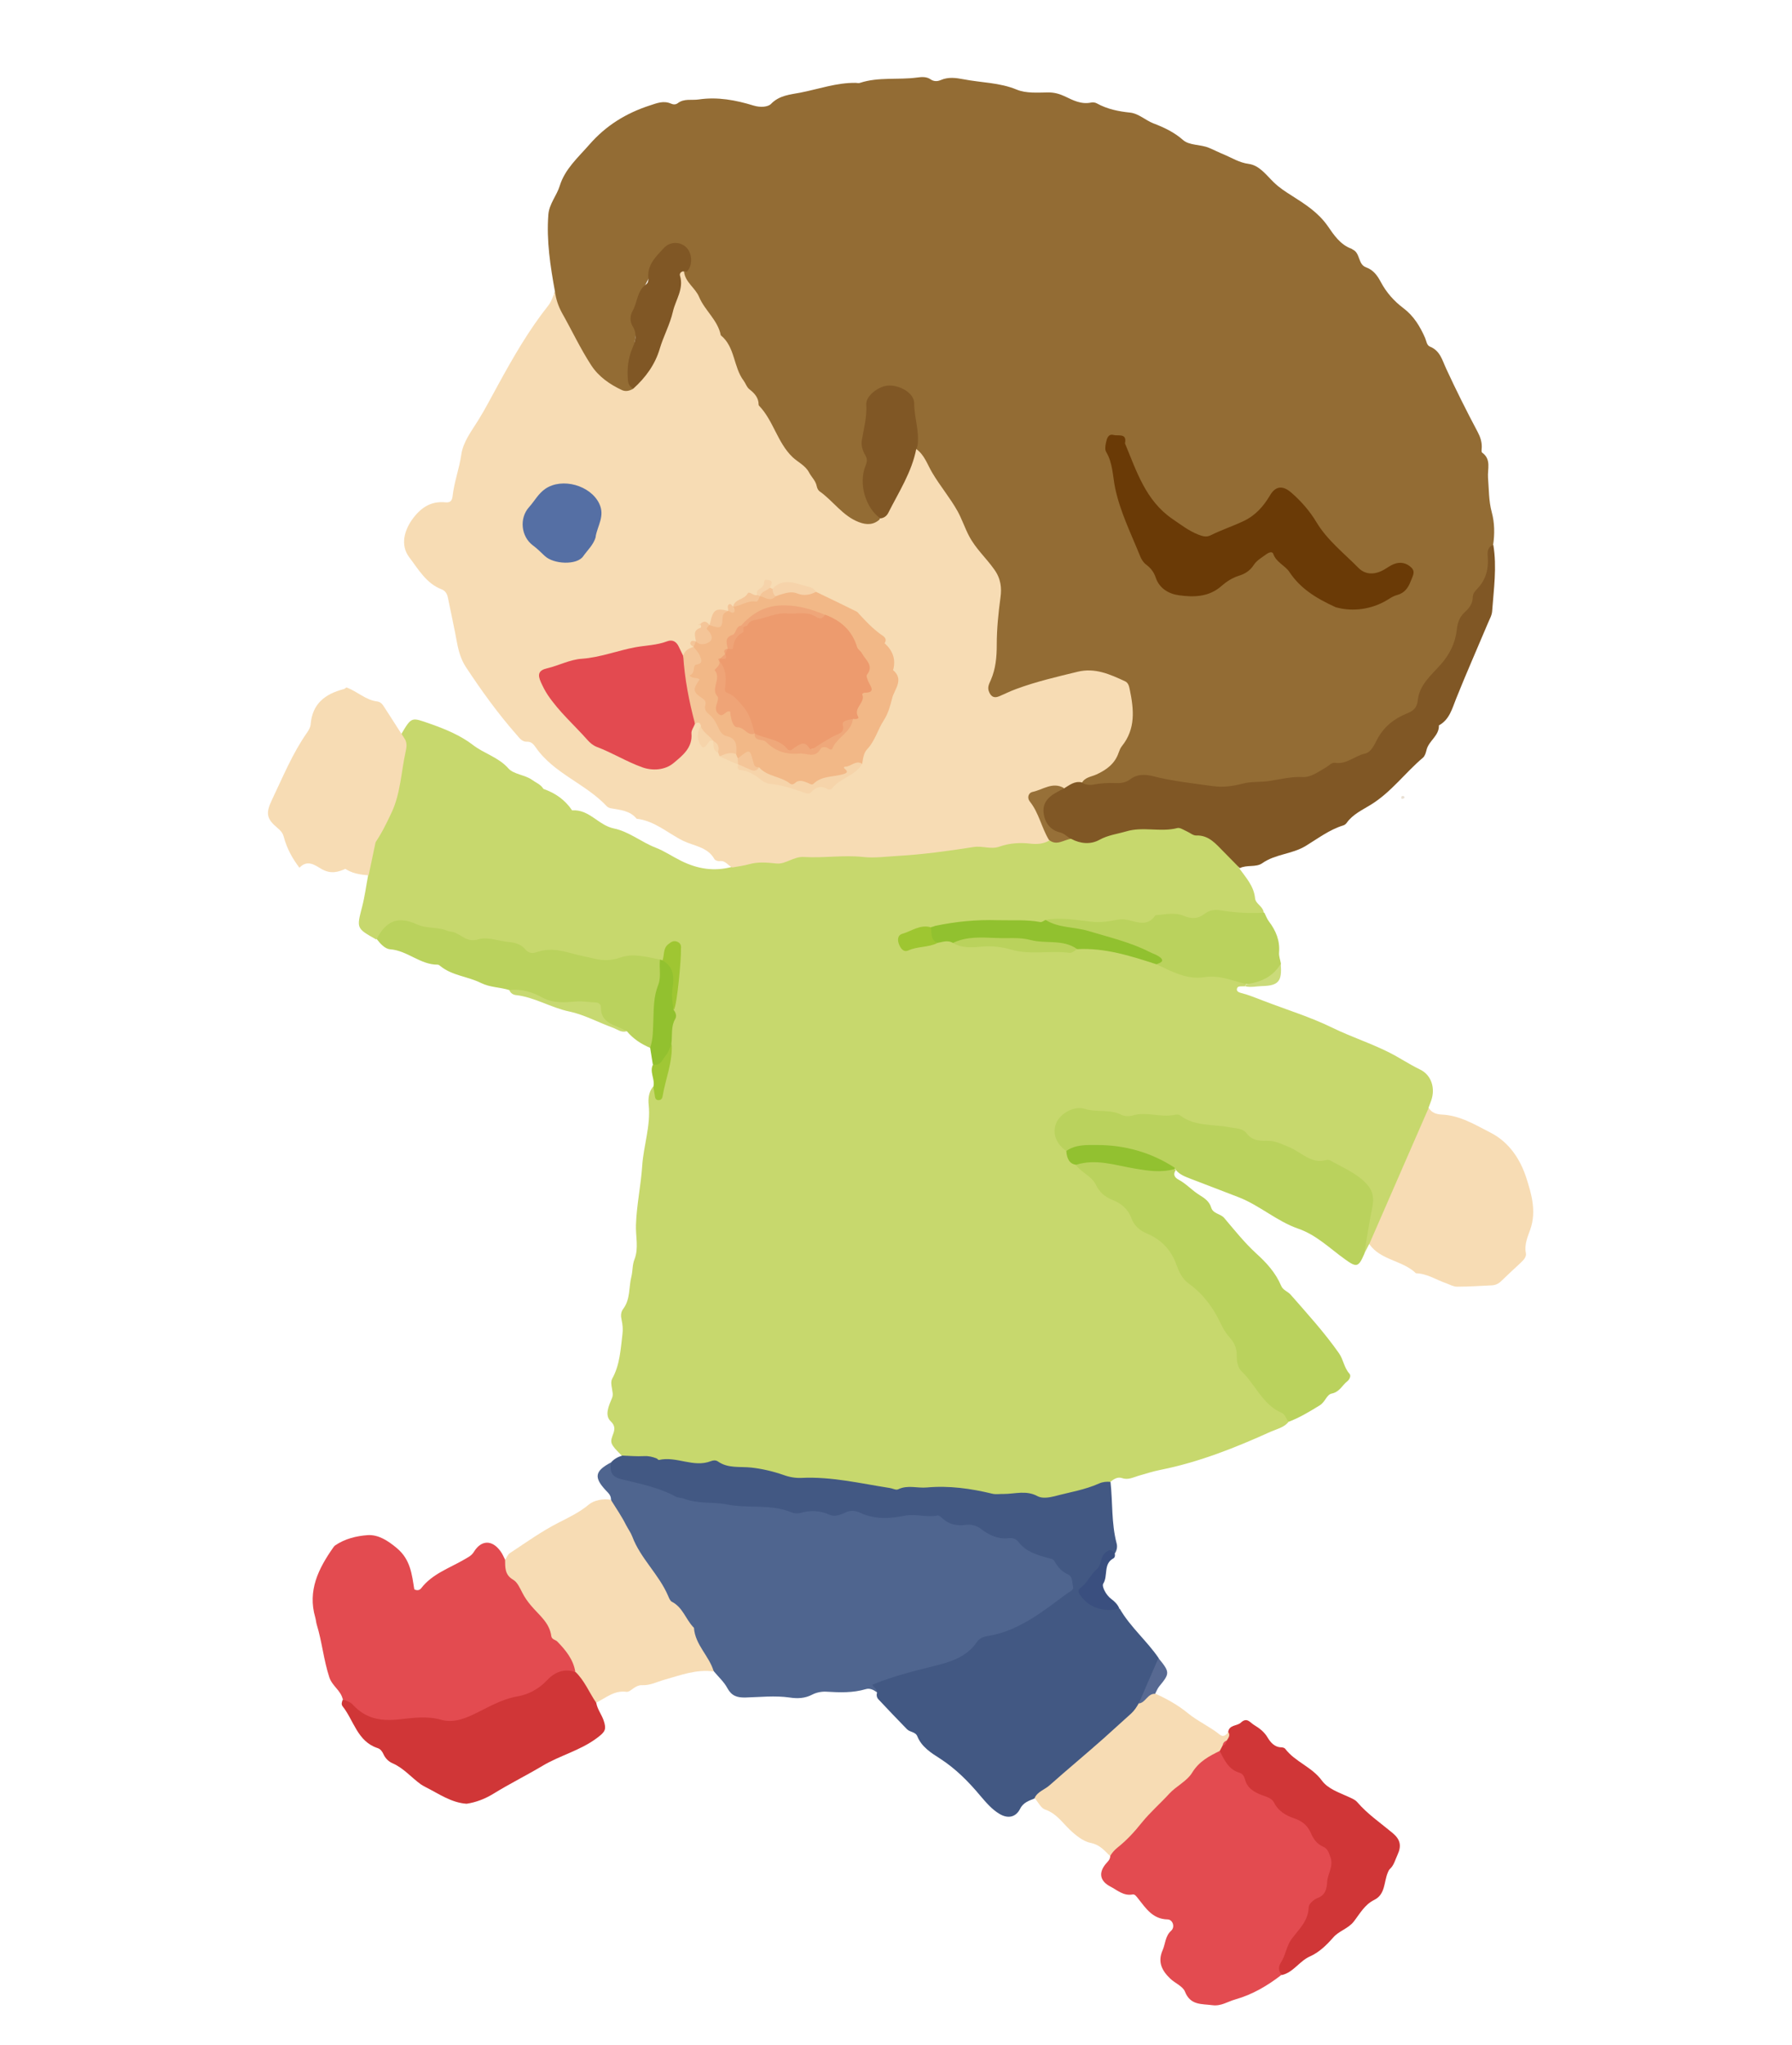 <?xml version="1.0" encoding="UTF-8"?>
<svg id="_レイヤー_1" data-name="レイヤー 1" xmlns="http://www.w3.org/2000/svg" viewBox="0 0 135 154">
  <defs>
    <style>
      .cls-1 {
        fill: #6a3a06;
      }

      .cls-1, .cls-2, .cls-3, .cls-4, .cls-5, .cls-6, .cls-7, .cls-8, .cls-9, .cls-10, .cls-11, .cls-12, .cls-13, .cls-14, .cls-15, .cls-16, .cls-17, .cls-18, .cls-19, .cls-20, .cls-21, .cls-22, .cls-23, .cls-24, .cls-25, .cls-26, .cls-27, .cls-28, .cls-29, .cls-30, .cls-31, .cls-32, .cls-33 {
        fill-rule: evenodd;
        stroke-width: 0px;
      }

      .cls-2 {
        fill: #425883;
      }

      .cls-3 {
        fill: #576992;
      }

      .cls-4 {
        fill: #3a4f7f;
      }

      .cls-5 {
        fill: #4f658f;
      }

      .cls-6 {
        fill: #556fa4;
      }

      .cls-7 {
        fill: #cbdb7a;
      }

      .cls-8 {
        fill: #e34b50;
      }

      .cls-9 {
        fill: #e34a50;
      }

      .cls-10 {
        fill: #c7d86d;
      }

      .cls-11 {
        fill: #c7d971;
      }

      .cls-12 {
        fill: #d03637;
      }

      .cls-13 {
        fill: #e9e0d4;
      }

      .cls-14 {
        fill: #f6d3aa;
      }

      .cls-15 {
        fill: #f6d4aa;
      }

      .cls-16 {
        fill: #f2b887;
      }

      .cls-17 {
        fill: #805725;
      }

      .cls-18 {
        fill: #977038;
      }

      .cls-19 {
        fill: #a0c735;
      }

      .cls-20 {
        fill: #9fc632;
      }

      .cls-21 {
        fill: #936c34;
      }

      .cls-22 {
        fill: #9ec631;
      }

      .cls-23 {
        fill: #91c12f;
      }

      .cls-24 {
        fill: #92c12f;
      }

      .cls-25 {
        fill: #92c130;
      }

      .cls-26 {
        fill: #efa477;
      }

      .cls-27 {
        fill: #efa87a;
      }

      .cls-28 {
        fill: #efa679;
      }

      .cls-29 {
        fill: #ed9b6e;
      }

      .cls-30 {
        fill: #bad25d;
      }

      .cls-31 {
        fill: #bad25c;
      }

      .cls-32 {
        fill: #f7dcb4;
      }

      .cls-33 {
        fill: #f4c598;
      }
    </style>
  </defs>
  <path class="cls-10" d="m93.82,74.28c-.07,0-.15,0-.22,0-.17.01-.39-.03-.42.21-.02.16.13.24.28.28.6.15,1.17.39,1.75.61,1.74.67,3.54,1.22,5.21,2.04,1.4.68,2.89,1.16,4.27,1.86.77.39,1.49.88,2.28,1.26.88.42,1.18,1.43.84,2.37-.06.17-.13.34-.19.51.02.48-.07.93-.27,1.38-1.14,2.63-2.27,5.27-3.42,7.9-.17.39-.34.82-.79,1-.13.25-.26.51-.39.76-.46-.26-.2-.65-.14-.97.17-.86.27-1.73.44-2.59.12-.58.05-1.13-.37-1.53-.76-.73-1.65-1.48-2.66-1.6-1.23-.14-2.2-.71-3.24-1.2-.16-.08-.31-.23-.49-.24-2.06-.08-3.88-1.09-5.85-1.54-2.85-.65-5.74-.28-8.55-.91-.77-.17-1.49,0-1.93.69-.45.7-.11,1.33.35,1.9.26.44.32,1.04.97,1.16,1.26.91,2.03,2.38,3.51,3.06.32.15.5.52.66.85.28.54.7.92,1.26,1.17.8.35,1.45.94,1.8,1.69.49,1.05,1.18,1.87,1.94,2.72,1.43,1.6,2.51,3.4,3.17,5.51.43,1.36,1.56,2.44,2.71,3.36.38.3.8.53.73,1.11-.35.41-.87.52-1.33.72-2.67,1.21-5.39,2.29-8.28,2.87-.57.11-1.12.29-1.68.45-.41.12-.79.34-1.26.17-.33-.11-.63.1-.89.31-2.05.83-4.05,1.42-6.41,1.26-3.11-.2-6.2-1.04-9.36-.47-.65.12-1.31-.1-1.95-.21-1.94-.34-3.88-.54-5.86-.65-1.84-.1-3.64-.71-5.49-.94-1.15-.14-2.3-.1-3.45-.26-1.22-.17-2.43-.49-3.68-.43-.22,0-.43-.06-.56-.28-.18-.18-.36-.36-.53-.55-.09-.11-.18-.23-.24-.36-.22-.54.59-1.06-.08-1.69-.48-.45-.15-1.17.09-1.74.12-.27.03-.5,0-.74-.04-.25-.1-.52.03-.75.57-1.03.62-2.18.76-3.31.05-.37.02-.73-.06-1.09-.07-.3-.07-.59.12-.84.55-.73.41-1.63.62-2.45.1-.41.06-.86.23-1.28.33-.85.08-1.73.11-2.59.05-1.5.37-2.96.47-4.44.1-1.54.65-3.02.49-4.59-.05-.45-.01-.96.31-1.36.2-.14.43.84.59-.01.2-1.1.6-2.17.58-3.31-.13-.85.25-1.66.21-2.51.26-1.19.16-2.43.43-3.63.07-.32.18-.85-.22-.96-.48-.14-.43.45-.61.72-.06.09-.12.18-.21.25-.1.04-.21.06-.32.07-1.19-.05-2.36-.24-3.58.1-1.11.3-2.19-.43-3.32-.54-.25-.03-.51-.21-.74-.16-2.33.53-4.35-1.11-6.7-.89-1.01.1-2.22-.56-3.3-.93-1.46-.51-2.6-.4-3.65.69-1.5-.84-1.48-.84-1.06-2.46.2-.77.3-1.56.45-2.35-.2-.42-.12-.86-.03-1.29.6-2.73,1.25-5.46,1.83-8.19.1-.48.28-.9.71-1.19.78-1.32.76-1.25,2.17-.76,1.14.4,2.29.88,3.2,1.58.86.67,1.94.93,2.69,1.78.41.46,1.25.47,1.81.88.26.19.58.31.78.59.02.03.04.07.07.08.88.31,1.61.82,2.14,1.61,1.28-.1,1.98,1.12,3.14,1.36,1.14.23,2.07,1.03,3.16,1.45.65.25,1.26.67,1.91.99,1.25.62,2.49.81,3.82.46.25-.38.68-.45,1.06-.49,2.81-.26,5.6-.76,8.45-.61,2.25.12,4.52-.13,6.75-.47,1.95-.3,3.92-.26,5.87-.49.54-.06,1.09-.06,1.63-.15.66.22,1.31-.08,1.96-.04.85.18,1.65.07,2.43-.35.68-.36,1.48-.4,2.23-.48,1.89-.19,3.8-.2,5.53.68,1.03.52,1.82,1.4,2.31,2.49.5.7,1.11,1.34,1.2,2.27.04.43.62.61.65,1.09-.81.57-1.7.25-2.55.2-.74-.05-1.44-.09-2.12.29-.43.24-.91.18-1.39.05-.95-.25-1.87-.29-2.68.41-.17.15-.39.26-.6.16-.99-.5-2-.14-3-.12-1.34.03-2.67-.38-4.02-.15-1.23.21-2.46-.07-3.69-.04-1.53.04-3.05.12-4.55.41-.1.02-.21.04-.31.05-.1.02-.21.02-.31.03-.56-.02-1.06.21-1.56.4-.25.1-.49.25-.37.56.11.3.4.29.65.2.62-.2,1.29-.17,1.9-.41.43-.15.87-.15,1.3,0,.44.24.93.19,1.39.16,1.51-.09,2.94.39,4.42.48,1.14.07,2.3.14,3.42-.2,2.14-.26,4.08.5,6.06,1.12,1.34.69,2.73,1.05,4.27.92.81-.07,1.64.19,2.34.69.09.11.09.22-.01.32Z"/>
  <path class="cls-21" d="m41.81,21.97c-.35-1.92-.65-3.84-.5-5.8.06-.82.63-1.43.86-2.18.39-1.26,1.37-2.12,2.22-3.09,1.26-1.45,2.78-2.38,4.57-2.96.52-.17,1.02-.38,1.58-.14.18.08.36.09.52-.03.48-.37,1.05-.2,1.58-.28,1.42-.21,2.8.05,4.13.46.52.16,1.09.11,1.32-.13.63-.65,1.47-.7,2.19-.84,1.39-.27,2.74-.76,4.18-.74.11,0,.23.04.33,0,1.4-.46,2.87-.21,4.29-.4.37-.05.73-.08,1.05.15.24.16.51.14.74.04.57-.25,1.14-.17,1.72-.06,1.33.26,2.71.24,4.01.78.7.29,1.58.22,2.38.21.46,0,.84.11,1.25.3.62.3,1.24.62,1.98.46.13-.03.31,0,.43.07.78.43,1.62.6,2.5.69.64.07,1.14.57,1.75.81.79.3,1.56.66,2.23,1.25.49.43,1.3.32,1.95.59.39.16.77.36,1.17.52.59.25,1.13.6,1.82.69.82.11,1.33.84,1.9,1.39.42.41.89.71,1.38,1.02.99.63,1.97,1.25,2.69,2.28.44.64.94,1.4,1.78,1.7.03.01.06.04.09.06.59.26.39,1.12,1.01,1.34.55.2.85.61,1.12,1.12.41.77.99,1.43,1.7,1.96.77.58,1.25,1.37,1.63,2.24.1.23.12.55.36.65.78.31.93,1.03,1.24,1.69.74,1.6,1.53,3.18,2.36,4.74.2.38.31.72.31,1.13,0,.14-.05.37.02.42.72.51.4,1.25.45,1.9.07.86.05,1.73.28,2.59.22.8.23,1.66.1,2.5-.11.11-.18.26-.16.39.25,1.99-.92,3.46-1.89,4.98-.49.77-.39,1.69-.86,2.47-.34.56-.61,1.15-1.07,1.63-.69.72-1.3,1.49-1.49,2.51-.1.52-.5.78-.95.98-.82.37-1.55.87-1.97,1.68-.55,1.08-1.5,1.6-2.58,1.87-.79.2-1.5.56-2.24.86-1.54.63-3.23.47-4.83.86-2.61.63-5.13-.03-7.66-.51-.48-.09-.96-.09-1.39.14-1.06.56-2.22.31-3.34.45-.22.03-.42-.1-.56-.3-.09-.6.4-.71.77-.91,2.02-1.09,3.11-3.49,2.64-5.75-.11-.51-.37-.85-.83-1.08-1.01-.51-2.03-.71-3.18-.44-1.71.41-3.41.82-5.02,1.54-.42.19-.91.43-1.34.03-.43-.41-.36-.93-.16-1.43.59-1.47.23-3.05.55-4.55.45-2.09-.13-3.8-1.7-5.2-.05-.05-.1-.11-.13-.18-1.19-2.55-2.88-4.82-4.19-7.3,0-1.02-.29-2.01-.31-3.03-.02-.84-.74-1.41-1.53-1.4-.86,0-1.57.61-1.55,1.49.03,1.25-.71,2.5.03,3.74.05.09.03.22-.01.32-.7,1.55.01,2.82.78,4.09-.32.99-1.08.75-1.7.51-1.39-.55-2.46-1.56-3.28-2.78-.47-.7-.9-1.4-1.57-1.94-.79-.63-1.25-1.52-1.73-2.37-.63-1.11-1.25-2.21-2-3.25-.9-1.25-1.18-2.8-2.03-4.1-.71-1.09-1.37-2.23-2.09-3.32-.26-.4-.62-.73-.47-1.27.39-.59.45-1.22-.17-1.64-.7-.47-1.22.06-1.52.6-.73,1.28-1.74,2.71-1.7,4.04.06,1.99-.91,3.9-.3,5.88-.67.64-1.27.22-1.84-.16-1.12-.74-1.93-1.79-2.51-2.96-.4-.82-.86-1.6-1.3-2.39-.34-.6-.5-1.19-.31-1.86Z"/>
  <path class="cls-32" d="m41.81,21.97c.08.57.24,1.07.53,1.6.74,1.31,1.38,2.68,2.2,3.94.56.86,1.4,1.44,2.32,1.87.29.13.57.05.84-.1.05-.33.22-.62.42-.88,1.59-2.13,2.14-4.68,2.82-7.16.1-.35-.03-.85.59-.8.08.82.85,1.23,1.14,1.93.43,1.02,1.41,1.74,1.63,2.88,1.09.88.94,2.39,1.73,3.43.15.2.21.46.42.63.38.3.7.63.7,1.15,0,.03.01.08.04.1,1.08,1.13,1.37,2.76,2.51,3.86.41.39.96.62,1.25,1.16.18.35.5.62.58,1.04.03.14.1.3.21.38,1.03.72,1.73,1.85,2.96,2.32.6.23,1.14.22,1.62-.25.78-1.67,1.87-3.19,2.38-4.99.04-.14.18-.22.33-.26.62.44.84,1.18,1.2,1.78.59,1,1.34,1.88,1.91,2.9.33.6.54,1.25.86,1.86.5.96,1.29,1.66,1.89,2.51.52.71.58,1.42.48,2.13-.16,1.19-.28,2.37-.28,3.56,0,.93-.08,1.81-.45,2.66-.12.27-.26.52-.15.83.13.36.35.56.75.4.44-.18.86-.4,1.31-.56,1.51-.56,3.07-.92,4.63-1.3,1.32-.32,2.43.19,3.56.71.27.12.32.39.37.63.31,1.49.46,2.96-.6,4.27-.11.14-.18.32-.24.49-.28.82-.9,1.28-1.66,1.63-.38.18-.87.2-1.11.64-.39.36-.9.46-1.39.57-.11,0-.22,0-.32,0-1.86.05-2.04.33-1.3,1.96.26.57.7,1.1.56,1.81-.43.25-.89.29-1.38.24-.81-.1-1.62-.05-2.38.22-.66.23-1.28-.08-1.95.03-1.9.3-3.81.56-5.72.67-.86.05-1.74.17-2.59.08-1.49-.16-2.97.09-4.46,0-.78-.05-1.39.56-2.07.49-.7-.07-1.36-.14-2.05.05-.42.12-.86.17-1.28.25-.33-.14-.51-.54-.95-.48-.13.02-.34-.05-.4-.15-.51-.92-1.56-.99-2.36-1.38-1.15-.57-2.15-1.51-3.5-1.66-.5-.62-1.24-.66-1.95-.79-.1-.02-.22-.07-.29-.14-1.6-1.72-4.01-2.47-5.38-4.47-.15-.22-.33-.41-.62-.4-.39.02-.58-.27-.79-.51-1.42-1.61-2.67-3.35-3.85-5.14-.35-.54-.54-1.19-.66-1.85-.2-1.11-.45-2.2-.67-3.31-.06-.31-.18-.55-.49-.67-1.16-.45-1.74-1.51-2.43-2.41-.69-.91-.39-2.06.32-2.98.64-.83,1.38-1.26,2.41-1.16.4.04.5-.16.54-.5.12-1.05.5-2.04.65-3.09.14-.98.79-1.8,1.29-2.61.54-.87,1-1.78,1.49-2.66,1.14-2.08,2.31-4.12,3.79-5.98.22-.28.32-.65.48-.98Z"/>
  <path class="cls-5" d="m66.04,127.43c-.25-.18-.53-.31-.82-.22-.98.29-1.97.25-2.98.19-.35-.02-.74.06-1.05.22-.55.29-1.12.31-1.7.22-1.12-.16-2.23-.03-3.35,0-.61.01-1.02-.12-1.34-.7-.25-.47-.67-.85-1.02-1.27-.68-.8-1.3-1.62-1.58-2.69-.2-.77-.77-1.4-1.32-1.97-.41-.42-.74-.88-1.05-1.38-1.18-1.86-2.37-3.71-3.36-5.68-.19-.39-.46-.75-.44-1.21.01-.32-.2-.5-.4-.71-.91-.98-.81-1.45.39-2.09.51,1.18,1.71,1.13,2.69,1.41.6.17,1.16.38,1.74.6,2.07.81,4.27.85,6.45.95.22.01.46-.14.65-.06,1.48.67,3.07.43,4.6.61.22.03.43.12.65.1,2.35-.29,4.69.49,7.04.1.56-.09,1.09.05,1.56.39.09.06.2.15.29.14,1.57-.12,2.79,1,4.27,1.17.42.05.77.2,1.07.49.43.42.95.73,1.52.85,1.03.22,1.57,1.04,2.22,1.7.45.45.46,1.12-.1,1.56-1.76,1.38-3.57,2.68-5.76,3.29-.46.13-.94.22-1.27.59-.98,1.12-2.34,1.45-3.68,1.81-1.09.29-2.21.49-3.26.95-.33.14-.54.32-.67.63Z"/>
  <path class="cls-2" d="m66.04,127.43c.06-.27-.26-.33-.31-.56,1.5-.62,3.05-1.01,4.63-1.4,1.18-.29,2.46-.66,3.24-1.82.16-.24.45-.38.75-.43,2.4-.37,4.2-1.86,6.06-3.23.2-.15.51-.22.42-.55-.08-.3-.01-.7-.37-.87-.46-.21-.77-.54-1-.97-.12-.22-.34-.22-.55-.28-.81-.23-1.62-.46-2.17-1.18-.2-.26-.46-.34-.77-.3-.78.09-1.46-.23-2.03-.67-.4-.31-.77-.38-1.21-.33-.65.08-1.23-.03-1.73-.49-.1-.1-.26-.24-.36-.22-.83.17-1.66-.15-2.5.02-1.12.23-2.24.28-3.31-.21-.39-.18-.76-.23-1.15-.03-.37.18-.81.33-1.17.17-.74-.33-1.45-.36-2.22-.14-.2.06-.46.04-.65-.04-1.58-.66-3.28-.28-4.88-.6-1.07-.21-2.18-.03-3.22-.43-.2-.08-.44-.06-.63-.16-1.28-.69-2.69-.97-4.09-1.31-.7-.17-.89-.5-.8-1.25.23-.27.52-.43.86-.53.54.02,1.09.07,1.63.04.34-.02.64.05.95.17.07.03.13.13.18.12,1.31-.31,2.6.6,3.91.09.18-.07.37-.09.53.02.77.54,1.65.37,2.5.46.82.09,1.64.28,2.42.55.46.17.92.25,1.38.23,2.26-.11,4.45.42,6.65.76.21.03.47.18.63.1.72-.35,1.46-.07,2.17-.14,1.68-.15,3.3.08,4.92.47.29.07.58.01.87.02.85,0,1.69-.3,2.55.17.34.18.84.11,1.28,0,1.12-.3,2.28-.48,3.35-.96.27-.12.56-.15.86-.12.17,1.54.06,3.11.46,4.63.07.25.02.51-.12.74-1.12.6-1.49,1.83-2.17,2.77-.35.49.4.84.83,1.05.53.25,1.15.19,1.7.37.8,1.38,2.03,2.4,2.92,3.7.08,1.29-.85,2.23-1.15,3.4-.82,1.51-2.24,2.45-3.49,3.53-1.29,1.11-2.48,2.33-3.91,3.27-.24.16-.45.37-.77.37-.42.18-.86.29-1.11.79-.33.65-.93.76-1.56.38-.57-.34-1-.85-1.42-1.34-.91-1.09-1.87-2.06-3.08-2.84-.63-.4-1.36-.86-1.68-1.65-.14-.36-.56-.31-.78-.54-.73-.75-1.45-1.5-2.16-2.26-.13-.14-.15-.33-.1-.51Z"/>
  <path class="cls-8" d="m25.82,127.97c-.14-.66-.79-.99-1.01-1.65-.43-1.31-.55-2.68-.95-3.98-.05-.17-.06-.36-.11-.53-.59-2.02.24-3.68,1.35-5.26.04-.06.09-.12.14-.16.74-.51,1.62-.72,2.46-.78.8-.05,1.52.41,2.21.99,1.02.86,1.12,1.98,1.3,3.09.23.13.42.05.52-.08.83-1.08,2.1-1.5,3.22-2.15.28-.17.56-.28.75-.59.56-.91,1.38-.92,2.01-.04.15.2.24.44.36.67.84,1.43,1.82,2.77,2.85,4.08.81,1.05,1.55,2.16,2.32,3.25.24.35.51.76.06,1.17-.85.12-1.57.46-2.24,1.03-.6.52-1.36.89-2.14,1.04-.84.16-1.6.46-2.33.88-1.23.7-2.49,1.11-3.96.78-.83-.19-1.75-.08-2.6.03-1.77.22-3.13-.39-4.17-1.79Z"/>
  <path class="cls-8" d="m96.55,148.72c-1.06.82-2.19,1.49-3.5,1.86-.57.16-1.06.52-1.72.43-.82-.11-1.65.02-2.06-1.02-.16-.41-.76-.64-1.12-.99-.61-.59-.96-1.24-.56-2.14.21-.48.18-1.04.64-1.46.31-.28.12-.84-.27-.85-1.12-.02-1.63-.83-2.22-1.57-.12-.15-.24-.34-.41-.31-.69.13-1.15-.32-1.69-.6-.74-.39-.9-.98-.38-1.65.16-.2.37-.35.38-.64-.07-.37.13-.62.37-.87,2.08-2.15,4.22-4.25,6.3-6.4.43-.44.94-.82,1.64-.76.72.95,1.64,1.75,2.5,2.53.93.85,1.94,1.75,3.11,2.31,1.29.62,1.89,1.87,2.77,2.85.63.7.06,2.92-.74,3.62-.49.43-.86.88-.91,1.55-.01.22-.07.45-.24.6-1.12.91-1.36,2.28-1.87,3.51Z"/>
  <path class="cls-17" d="m80.18,59.36c.4-.24.78-.56,1.31-.44.29.2.58.22.93.16.5-.09,1.02-.13,1.53-.11.45.02.84,0,1.22-.3.5-.38,1.11-.36,1.68-.22,1.48.38,2.99.54,4.5.75.81.11,1.51.01,2.29-.19.63-.17,1.34-.09,2.02-.2.82-.13,1.62-.33,2.48-.29.64.03,1.21-.42,1.77-.74.22-.13.4-.37.67-.33.87.13,1.48-.53,2.26-.7.45-.1.69-.65.9-1.05.5-.96,1.28-1.58,2.25-1.97.48-.19.76-.42.82-1,.12-1.16,1.02-1.89,1.74-2.7.65-.74,1.08-1.59,1.19-2.56.06-.54.19-.98.59-1.35.33-.3.61-.64.62-1.12,0-.29.16-.47.34-.66.65-.67.86-1.49.79-2.4-.03-.37-.03-.75.42-.9.28,1.67.03,3.34-.09,5-.02.31-.21.62-.33.92-.79,1.88-1.62,3.75-2.38,5.65-.31.77-.5,1.58-1.3,2.02.03.78-.76,1.15-.93,1.84-.05.21-.12.46-.27.59-1.35,1.14-2.4,2.61-3.94,3.55-.63.39-1.34.71-1.8,1.35-.06.09-.16.17-.26.2-1.05.32-1.93,1-2.84,1.55-1.04.63-2.28.6-3.27,1.3-.47.33-1.16.1-1.69.37-.41-.41-.81-.83-1.22-1.24-.59-.59-1.11-1.26-2.08-1.22-.23,0-.46-.21-.69-.31-.23-.1-.51-.3-.71-.25-1.27.33-2.58-.13-3.85.25-.68.2-1.38.28-2.03.64-.65.36-1.42.3-2.11-.07-.57-.1-1.18-.14-1.59-.6-.49-.55-.91-1.17-.66-1.97.26-.84.9-1.19,1.74-1.24Z"/>
  <path class="cls-32" d="m43.34,125.9c-.15-.93-.72-1.62-1.35-2.27-.14-.15-.42-.15-.46-.42-.13-1.02-.94-1.59-1.53-2.3-.26-.31-.48-.62-.66-.98-.18-.35-.37-.78-.68-.96-.64-.37-.6-.92-.61-1.49.12-.18.2-.42.37-.52,1.2-.79,2.38-1.64,3.66-2.29.81-.41,1.58-.78,2.29-1.37.37-.31,1.05-.46,1.65-.35.39.63.82,1.25,1.15,1.91.15.29.35.56.46.85.62,1.66,2.01,2.85,2.7,4.47.07.16.15.38.29.45.8.41,1.03,1.28,1.59,1.89.02.03.07.05.07.08.09,1.28,1.16,2.12,1.49,3.28-1.31-.19-2.5.28-3.72.62-.56.16-1.08.44-1.68.41-.23-.01-.42.08-.61.21-.18.12-.39.32-.57.29-.92-.13-1.56.47-2.3.83-.9-.52-1.17-1.48-1.58-2.34Z"/>
  <path class="cls-30" d="m97.08,107.08c-.2-.21-.24-.56-.53-.68-1.43-.62-1.96-2.11-3-3.11-.31-.29-.39-.78-.38-1.23.01-.55-.21-.99-.57-1.38-.32-.35-.52-.76-.73-1.19-.54-1.11-1.29-2.09-2.31-2.82-.51-.37-.74-.89-.94-1.44-.4-1.1-1.13-1.88-2.23-2.34-.5-.21-.94-.57-1.14-1.11-.25-.71-.77-1.15-1.43-1.41-.57-.23-.99-.57-1.26-1.14-.32-.67-1.09-.91-1.51-1.5.57-.63,1.37-.54,2.02-.43,1.79.33,3.58.64,5.4.69.03.05.07.09.1.14-.23.33-.06.56.22.71.58.31,1.02.82,1.58,1.16.39.24.74.49.87.93.15.5.71.46.99.8.77.91,1.52,1.85,2.39,2.65.8.72,1.48,1.47,1.9,2.46.14.33.49.41.71.66,1.25,1.43,2.54,2.84,3.64,4.41.34.48.38,1.09.79,1.54.15.16,0,.45-.17.58-.38.3-.57.8-1.17.92-.37.07-.49.64-.89.88-.76.47-1.52.93-2.36,1.25Z"/>
  <path class="cls-32" d="m103.15,93.7c1.49-3.42,2.99-6.85,4.48-10.27.23.38.58.49,1.02.51,1.35.07,2.47.76,3.64,1.36,1.43.73,2.25,2.04,2.69,3.39.38,1.19.79,2.52.3,3.91-.18.51-.46,1.12-.33,1.76.06.3-.17.53-.39.74-.51.46-1,.94-1.5,1.41-.19.18-.42.28-.69.29-.87.04-1.73.1-2.6.1-.28,0-.55-.16-.83-.26-.75-.26-1.44-.73-2.27-.75-1.01-.98-2.65-.97-3.51-2.19Z"/>
  <path class="cls-30" d="m80.33,86.68c-.76-.53-1.06-1.3-.78-2.05.27-.74,1.33-1.38,2.17-1.12.91.28,1.89,0,2.77.45.24.12.6.12.86.04,1.05-.3,2.09.18,3.13-.04.14-.03.33-.04.42.04,1.12.85,2.49.65,3.76.9.46.09.96.05,1.28.48.38.5.93.55,1.48.53.65-.02,1.14.26,1.72.49.89.36,1.63,1.29,2.77.96.1-.03.23-.01.32.04.95.55,2,.95,2.76,1.8.46.51.53,1.07.39,1.73-.24,1.17-.41,2.34-.61,3.52-.43,1-.58,1.01-1.44.39-1.15-.82-2.16-1.84-3.53-2.31-1.61-.56-2.89-1.74-4.47-2.36-1.2-.47-2.41-.92-3.62-1.39-.4-.16-.82-.3-1.12-.66-.02-.03-.05-.07-.07-.1-1.69-.51-3.25-1.39-5.08-1.49-1.05-.06-2.06.3-3.1.14Z"/>
  <path class="cls-12" d="m43.34,125.9c.7.66,1.04,1.56,1.58,2.34.08.48.39.86.55,1.31.24.7.12.88-.5,1.34-1.25.94-2.79,1.31-4.11,2.1-1.21.72-2.48,1.35-3.68,2.09-.64.39-1.3.65-2.03.76-1.15-.08-2.07-.74-3.06-1.24-.13-.06-.25-.14-.37-.21-.73-.52-1.3-1.23-2.15-1.6-.27-.11-.54-.36-.68-.68-.09-.2-.22-.39-.44-.46-1.53-.5-1.79-2.08-2.64-3.15-.12-.15-.05-.35.02-.52.27.11.56.19.76.41.96,1.05,2.12,1.25,3.52,1.09,1.01-.11,2.08-.26,3.1.03.88.25,1.65-.03,2.4-.37,1.11-.52,2.12-1.17,3.4-1.39.72-.12,1.55-.52,2.16-1.17.55-.6,1.28-.97,2.16-.66Z"/>
  <path class="cls-12" d="m96.55,148.72c-.25-.29-.25-.62-.06-.91.36-.55.43-1.26.79-1.75.55-.76,1.28-1.36,1.31-2.43,0-.24.38-.58.65-.68.61-.22.71-.71.74-1.2.03-.64.51-1.21.24-1.91-.12-.32-.19-.61-.53-.76-.46-.2-.74-.57-.93-1.02-.24-.58-.68-.93-1.26-1.12-.64-.22-1.19-.54-1.51-1.17-.18-.36-.57-.45-.9-.57-.6-.23-1.12-.51-1.3-1.2-.05-.21-.18-.43-.4-.49-.84-.24-1.14-.96-1.5-1.63-.08-.14-.04-.27.02-.4.1-.15.22-.3.34-.43.16-.16.32-.31.27-.57.05-.6.66-.48.95-.74.47-.45.69-.02,1.01.17.41.25.76.51,1.02.95.2.33.5.72,1.02.73.1,0,.25.04.3.11.75.99,2.01,1.36,2.76,2.39.46.63,1.29.9,2.01,1.23.23.11.48.2.65.39.78.91,1.77,1.58,2.68,2.34.57.48.68.95.36,1.64-.17.36-.26.77-.56,1.05-.08.07-.13.18-.17.28-.3.71-.18,1.65-1.02,2.06-.73.36-1.09,1.05-1.55,1.64-.43.54-1.11.69-1.54,1.19-.5.57-1.06,1.12-1.76,1.43-.79.35-1.24,1.2-2.11,1.4Z"/>
  <path class="cls-32" d="m92.1,131.47c-.07.13-.14.26-.21.39-.81.4-1.56.79-2.08,1.64-.4.65-1.21,1.02-1.72,1.58-.68.74-1.45,1.41-2.08,2.19-.55.69-1.13,1.32-1.81,1.86-.23.18-.42.4-.57.65-.43-.41-.76-.85-1.46-.99-.56-.11-1.14-.57-1.61-1.03-.56-.54-1-1.2-1.82-1.48-.33-.11-.53-.57-.8-.87.23-.5.77-.63,1.14-.97,1.34-1.19,2.73-2.34,4.07-3.53.69-.61,1.37-1.25,2.06-1.86.25-.23.42-.49.58-.78.41-.25.52-.99,1.23-.73.88.4,1.7.85,2.47,1.48.73.6,1.65,1.01,2.41,1.62.25.2.47.04.63-.2.17.24.02.43-.1.62-.11.13-.18.29-.32.39Z"/>
  <path class="cls-30" d="m28.37,70.72c.73-1.39,1.62-1.75,3.05-1.1.73.33,1.52.17,2.23.46.1.04.21.07.32.08.71.08,1.13.88,2.07.58.66-.22,1.5.13,2.26.2.49.04.93.16,1.26.54.24.28.49.36.86.23.81-.29,1.59-.2,2.43.03.65.18,1.33.32,1.99.47.63.14,1.22.14,1.9-.1.96-.34,2-.04,3,.16.41.56.29,1.19.17,1.78-.25,1.17-.42,2.34-.38,3.54.02.5-.02,1.02-.53,1.33-.68-.28-1.29-.68-1.77-1.25-.89-.28-1.83-.48-2.26-1.5-.18-.43-.64-.47-1.04-.43-1.26.13-2.47-.06-3.58-.64-.63-.33-1.38-.11-1.96-.53-.7-.23-1.47-.2-2.15-.54-1-.5-2.18-.55-3.07-1.28-.05-.05-.13-.1-.19-.1-1.32.01-2.28-1.06-3.59-1.16-.39-.03-.74-.42-1.01-.77Z"/>
  <path class="cls-32" d="m26.12,51.78c.8.29,1.43.95,2.32,1.05.15.02.32.14.4.26.55.83,1.08,1.69,1.63,2.52.22.32.16.67.09.99-.34,1.53-.38,3.13-1.05,4.57-.79,1.69-1.63,3.36-3.4,4.22-.62.3-1.19.45-1.88.06-.45-.26-1.06-.76-1.67-.1-.53-.69-.95-1.45-1.18-2.32-.08-.31-.25-.49-.48-.68-.81-.68-.9-1.09-.42-2.1.83-1.73,1.55-3.51,2.66-5.09.12-.17.24-.39.26-.58.12-1.6,1.11-2.32,2.48-2.68.08-.02.15-.08.22-.13Z"/>
  <path class="cls-30" d="m78.77,69.28c1.19-.23,2.36.03,3.54.14.49.05.94,0,1.4-.07.36-.06.72-.16,1.08-.1.79.13,1.62.62,2.25-.32.72-.06,1.45-.25,2.16.05.54.23,1.06.23,1.55-.16.33-.26.75-.34,1.15-.27,1.11.19,2.23.24,3.35.18.11.23.2.47.35.67.52.69.83,1.43.76,2.32-.03.28.09.57.14.86-.36,1.19-1,1.56-2.6,1.53-1.04-.24-2.02-.7-3.16-.52-1.32.21-2.47-.43-3.62-.97.04-.45-.34-.51-.62-.65-1.91-.95-3.96-1.44-6.02-1.88-.63-.13-1.32-.14-1.7-.81Z"/>
  <path class="cls-32" d="m25.4,65.31c-.14-.55.33-.85.54-1.25.26-.49.47-.96.56-1.51.37-2.47.93-4.91,1.44-7.35.14-.67,0-1.39.39-2.02.41.45.84.85.9,1.54.05.53.58.55,1.04.53-.37.99-.65,2-.79,3.05-.13,1.01-.47,1.97-.7,2.96-.37,1.55-.68,3.11-1.01,4.66-.66-.05-1.31-.15-1.86-.56-.15-.12-.33-.1-.5-.04Z"/>
  <path class="cls-24" d="m48.98,78.91c.23-.68.21-1.38.24-2.09.03-.87.02-1.77.36-2.63.25-.61.06-1.29.14-1.93.06.02.12.04.18.06.77.02.95.53.95,1.16,0,.85-.04,1.71-.11,2.56.16.21.26.46.13.69-.34.59-.21,1.24-.29,1.86-.06.43-.11.88-.37,1.24-.24.33-.5.8-1.03.33-.07-.42-.13-.83-.2-1.25Z"/>
  <path class="cls-4" d="m84.34,121.15c-1.24.28-2.29-.08-2.95-1-.17-.24-.22-.41.07-.62.49-.36.7-.97,1.19-1.38.33-.27.23-.87.61-1.21.29-.26.48-.26.71.02.05.15.03.33-.09.4-.78.41-.39,1.31-.77,1.91-.12.2.21.86.61,1.15.26.19.49.42.61.73Z"/>
  <path class="cls-11" d="m38.38,74.56c.9-.11,1.72.15,2.49.57.82.45,1.71.36,2.56.29.49-.04.93.06,1.4.07.24,0,.45.12.44.38-.01.93.64,1.23,1.35,1.5.2.08.39.19.59.29-.4.13-.7-.14-1.03-.26-1.1-.4-2.18-.99-3.28-1.22-1.4-.29-2.61-1.08-4.03-1.24-.21-.02-.42-.15-.5-.38Z"/>
  <path class="cls-19" d="m49.19,80.16c.59.15.72-.39.98-.69.2-.24.29-.58.43-.88.09,1.39-.47,2.67-.69,4-.03.16-.13.26-.3.26-.17,0-.25-.11-.27-.27-.04-.25-.08-.49-.12-.74.15-.56-.32-1.12-.02-1.68Z"/>
  <path class="cls-3" d="m87.02,127.56c-.57-.03-.71.67-1.23.73.49-1.14.98-2.28,1.48-3.42.87,1.06.87,1.15.06,2.13-.13.16-.21.37-.31.56Z"/>
  <path class="cls-7" d="m93.88,74.12c1.09-.14,2.01-.55,2.6-1.53.12,1.3-.16,1.64-1.38,1.67-.43.01-.86.12-1.29.02.02-.05.05-.11.07-.16Z"/>
  <path class="cls-13" d="m105.57,60.14c0-.06,0-.14.02-.17.04-.03.13-.03.17,0,.07.04.07.12-.01.16-.05.03-.12.02-.19.02Z"/>
  <path class="cls-23" d="m78.77,69.28c.99.62,2.17.51,3.25.84,1.55.47,3.12.83,4.58,1.57.23.12.48.19.69.33.53.35.15.48-.17.6-1.94-.63-3.88-1.25-5.96-1.14-1.9-.17-3.79-.45-5.7-.53-1.23-.05-2.45.06-3.67.06-.39-.23-.77-.07-1.16,0-.82-.13-.78-.6-.48-1.19h0c.1-.02.2-.05.29-.09,1.56-.33,3.12-.48,4.72-.43,1.08.03,2.15-.06,3.22.14.12.02.26-.11.39-.16Z"/>
  <path class="cls-25" d="m80.33,86.68c.7-.5,1.55-.45,2.31-.45,2.09,0,4.07.55,5.84,1.7.02.02.02.07.03.1-1,.3-1.98.15-2.99-.02-1.47-.24-2.93-.77-4.45-.29q-.68-.08-.74-1.04Z"/>
  <path class="cls-31" d="m71.78,71.02c1.05-.52,2.21-.42,3.29-.38.85.04,1.74-.07,2.57.15,1.16.31,2.45-.08,3.51.69-.19.1-.4.31-.57.28-1.45-.2-2.93.18-4.38-.24-.7-.2-1.43-.3-2.22-.23-.67.06-1.51.14-2.2-.28Z"/>
  <path class="cls-18" d="m80.18,59.36c-.22.12-.45.23-.67.36-.58.33-.97.79-.89,1.5.09.75.51,1.3,1.24,1.47.36.09.54.35.83.48-.55.07-1.09.56-1.67.08-.56-.92-.75-2.03-1.44-2.89-.23-.29-.09-.66.2-.72.78-.16,1.53-.8,2.39-.28Z"/>
  <path class="cls-22" d="m70.14,69.83c.05.44-.06.94.48,1.19-.69.34-1.49.24-2.2.56-.36.16-.59-.17-.71-.51-.11-.31-.07-.65.25-.74.71-.2,1.36-.74,2.18-.49Z"/>
  <path class="cls-20" d="m50.75,76.04c-.1-.55-.17-1.09-.08-1.66.13-.79.08-1.59-.76-2.05.15-.4.03-.89.42-1.21.2-.16.4-.32.69-.2.24.1.31.28.28.53,0,.04-.01.07,0,.11.02.57-.27,4.03-.53,4.48Z"/>
  <path class="cls-22" d="m70.43,69.73c-.1.03-.19.07-.29.1.1-.03.19-.07.29-.1Z"/>
  <path class="cls-1" d="m100.69,45.76c-1.69-.76-2.78-1.52-3.55-2.68-.34-.51-1-.73-1.22-1.37-.07-.21-.35-.09-.48,0-.35.26-.77.49-.99.84-.29.44-.66.67-1.12.81-.5.16-.92.43-1.31.77-.93.83-2.08.86-3.2.7-.77-.1-1.48-.52-1.75-1.32-.15-.45-.39-.74-.75-1.01-.19-.15-.34-.39-.43-.62-.68-1.69-1.5-3.32-1.88-5.12-.19-.92-.17-1.88-.68-2.73-.1-.16-.06-.44-.02-.65.07-.31.15-.74.59-.62.33.09,1.02-.17.85.63.87,2.09,1.56,4.31,3.56,5.68.63.43,1.23.9,1.96,1.19.32.12.6.22.94.05.8-.4,1.66-.68,2.48-1.07.91-.43,1.5-1.12,1.99-1.94.41-.7.95-.76,1.59-.21.75.65,1.41,1.41,1.9,2.23.83,1.38,2.07,2.33,3.16,3.44.54.55,1.25.53,1.92.15.26-.14.49-.33.76-.43.48-.19.96-.09,1.32.27.33.32.07.68-.05,1.01-.19.51-.47.9-1.02,1.05-.36.09-.65.33-.97.5-1.31.7-2.67.7-3.62.43Z"/>
  <path class="cls-17" d="m69.03,33.79c-.34,1.77-1.32,3.26-2.11,4.83-.12.24-.32.39-.6.42-1.11-.78-1.67-2.62-1.11-3.98.13-.32.13-.5-.02-.77-.2-.35-.33-.72-.26-1.15.15-.89.39-1.75.33-2.69-.04-.63.91-1.35,1.61-1.41.85-.08,2,.54,2,1.32,0,1.06.39,2.07.26,3.13-.01.11-.06.21-.09.32Z"/>
  <path class="cls-17" d="m51.54,20.43c-.23,0-.37.16-.31.34.3,1-.34,1.82-.54,2.71-.22.96-.71,1.84-.99,2.79-.35,1.19-1.07,2.17-1.99,3-.3-.14-.39-.39-.41-.71-.07-.81.03-1.6.34-2.34.23-.56.38-1.07.02-1.65-.21-.35-.21-.79,0-1.16.37-.65.32-1.51,1.02-2,.15-.11.18-.31.16-.5-.08-.99.59-1.6,1.17-2.23.46-.5,1.21-.5,1.67-.07.48.45.52,1.35.08,1.84-.03.03-.14-.02-.21-.03Z"/>
  <path class="cls-9" d="m52.35,54.52c-.09.24-.28.49-.26.71.1,1.09-.69,1.68-1.34,2.23-.64.54-1.59.61-2.38.32-1.17-.42-2.24-1.09-3.41-1.53-.26-.1-.51-.3-.7-.52-1-1.13-2.15-2.13-3-3.4-.2-.3-.36-.62-.51-.95-.27-.59-.18-.9.47-1.05.89-.21,1.71-.66,2.62-.72,1.39-.1,2.69-.62,4.05-.87.79-.14,1.6-.15,2.36-.44.41-.16.71.02.89.41.11.23.22.46.33.69.52,1.67.88,3.36.89,5.12Z"/>
  <path class="cls-16" d="m61.47,44.57c1.02.49,2.04.98,3.05,1.48.09.04.15.14.22.21.49.53.99,1.06,1.58,1.49.21.15.56.31.32.69.61.55.87,1.21.64,2.03.85.7.1,1.45-.06,2.08-.14.55-.31,1.19-.63,1.68-.47.71-.66,1.56-1.26,2.19-.28.3-.31.72-.38,1.11-.72-.05-.92.72-1.49.94-1.6.62-3.18,1.06-4.91.4-.53-.2-.91-.59-1.42-.77-.32-.11-.54-.32-.62-.66-.11-.47-.42-.38-.74-.26-.11,0-.2-.03-.29-.09-.07-.08-.13-.16-.17-.26-.02-.05-.03-.1-.05-.15-.08-.4-.22-.73-.58-1-.86-.64-1.39-1.54-1.81-2.52-.26-.6-.63-1.12-.82-1.8-.17-.62-.18-1.05.16-1.43.4-.46-.01-.83.05-1.23h0c-.06-.19,0-.32.18-.4h0c.44-.11.99-.1.66-.84-.11-.25.11-.37.35-.39h0c.33-.11.71-.19.74-.63.04-.46.36-.43.67-.43h0c.08-.15.67.28.37-.32h0c.54-.41,1.19-.55,1.82-.73.08-.06.16-.1.24-.15.32-.07.63.1.94.03.08-.03.17-.06.25-.1.12-.06.25-.13.37-.19.87-.47,1.74.15,2.61.02Z"/>
  <path class="cls-6" d="m44.88,40.44c-.17.59-.62.99-.95,1.46-.47.67-2.22.61-2.9-.04-.29-.27-.56-.55-.89-.79-.89-.67-1.03-2.04-.29-2.87.41-.45.69-1.01,1.22-1.38,1.27-.88,3.43-.27,4.08,1.12.44.93-.15,1.67-.28,2.49Z"/>
  <path class="cls-33" d="m52.25,48.71c.17.24.4.45.49.71.07.2.28.55-.28.63-.3.04-.05.7-.52.81.24.3.56.12.76.31-.51.75-.51.93.14,1.37.24.17.38.26.29.58-.08.26.04.48.27.66.32.25.52.6.69.97.13.3.3.61.66.69.78.17.75.76.72,1.35-.41.16-.83.18-1.26.17h0c-.03-.1-.08-.19-.11-.29h0c-.11-.29-.13-.62-.35-.87h0c-.4-.31-1.03-.42-.95-1.13-.06-.29-.22-.3-.44-.16-.45-1.68-.78-3.38-.89-5.12.1-.41.44-.56.79-.69Z"/>
  <path class="cls-15" d="m57.18,57.78c.61.71,1.62.67,2.32,1.22.11.09.25.1.39-.03.32-.29.67-.13.99,0,.14.06.28.17.4.06.63-.62,1.49-.5,2.25-.73.3-.09.37-.19.1-.41-.08-.07-.06-.15.04-.15.44,0,.79-.52,1.28-.22-.51.92-1.68,1.06-2.28,1.87-.04.06-.22.09-.29.05-.49-.29-.89-.2-1.26.21-.18.2-.4.09-.61.02-.82-.29-1.64-.56-2.51-.64-.21-.02-.44-.12-.6-.25-.49-.39-.98-.74-1.64-.79-.24-.02-.19-.26-.15-.44.05-.02.1-.04.15-.06.54-.21.87.68,1.44.27Z"/>
  <path class="cls-14" d="m61.47,44.57c-.43.24-.93.31-1.36.14-.51-.21-.93-.04-1.39.09-.09.04-.19.07-.29.11h0c-.36-.08-.43-.27-.23-.57.75-.81,1.63-.45,2.45-.22.27.08.65.11.81.44Z"/>
  <path class="cls-33" d="m53.44,47.07c-.08.1-.27.24-.16.34.29.28.49.68.19.91-.21.16-.7.36-1.04-.02-.06-.39-.26-.83.34-1.02.09-.03.04-.19-.02-.28h0c.26-.27.48-.22.69.06Z"/>
  <path class="cls-33" d="m54.86,46.01c-.25.11-.42.18-.43.59-.03.73-.16.75-.98.48.02-.07.04-.14.06-.21.22-.97.41-1.09,1.36-.86Z"/>
  <path class="cls-15" d="m52.78,54.68c.18.49.68.71.95,1.13-.18-.07-.27-.03-.4.16-.31.46-.43.42-.66-.08-.2-.44-.08-.82.11-1.21Z"/>
  <path class="cls-33" d="m57.25,44.89c-.08.16-.15.44-.3.42-.64-.11-1.13.33-1.72.38.11-.59.83-.51,1.09-.99.12-.23.45.22.73.1.1-.03.16,0,.2.09Z"/>
  <path class="cls-15" d="m54.19,56.96c.41-.15.81-.36,1.26-.17,0,0,0,0,0,0,.03.1.08.19.12.29h0c.12.16.24.31.03.49h0c-.47-.2-.94-.4-1.41-.61Z"/>
  <path class="cls-14" d="m57.25,44.89c-.07-.03-.14-.06-.2-.09-.18-.47.45-.45.49-.81.04-.36.07-.34.27-.32.54.05.27.35.19.59-.03.47-.45.48-.75.63Z"/>
  <path class="cls-33" d="m57.25,44.89c.12-.36.52-.4.75-.63.07.03.13.06.2.09,0,.22.07.41.23.57-.4.41-.79.07-1.18-.03Z"/>
  <path class="cls-15" d="m53.73,55.81c.38.18.49.47.35.87-.4-.18-.31-.54-.35-.87Z"/>
  <path class="cls-33" d="m55.23,45.69c.03.14.14.34.09.39-.15.16-.31-.04-.47-.08.03-.16-.1-.37.06-.48.15-.11.21.1.32.16Z"/>
  <path class="cls-33" d="m52.43,48.31c-.06.13-.12.27-.18.4-.12-.07-.27-.15-.24-.29.06-.24.25-.15.41-.12Z"/>
  <path class="cls-15" d="m54.07,56.67c.04.1.08.19.11.29-.04-.1-.08-.19-.11-.29Z"/>
  <path class="cls-33" d="m52.75,47.01s-.07.07-.08.06c-.06-.04-.03-.07.08-.06h0Z"/>
  <path class="cls-8" d="m92.1,131.47c.03-.19.13-.33.32-.39-.04.19-.12.34-.32.39Z"/>
  <path class="cls-29" d="m62.15,46.29c1.18.43,2.03,1.18,2.41,2.41.07.23.29.33.38.51.25.49.93.9.37,1.61-.07.09.04.35.11.51.18.4.58.84-.31.84-.06,0-.16.1-.16.11.29.63-.7,1.02-.3,1.7.1.18-.22.19-.39.16-.59,1-1.44,1.7-2.52,2.08-1.03.36-2.09.61-3.11-.04-.57-.36-1.27-.48-1.79-.94h0c-.77-1.03-1.17-2.32-2.35-3.05-.36-.22-.01-.76-.12-1.14-.13-.41.1-.88-.19-1.26h0c-.02-.09,0-.16.09-.2h0c.16-.06.41-.02.37-.32h0c-.05-.18,0-.32.18-.4h0c.31-.52.54-1.09.99-1.51.06-.08.12-.15.19-.22.1-.11.2-.22.31-.32,1.69-1.01,3.47-1.22,5.32-.51.18.07.35.07.52,0Z"/>
  <path class="cls-26" d="m54.18,49.78c.5.54.54,1.22.46,1.88-.03.24-.1.43.15.52.55.19.87.67,1.21,1.05.48.54.67,1.29.85,2.01-.55.22-.75-.48-1.31-.47-.34,0-.5-.7-.53-1.18-.35-.14-.51.5-.88.18-.31-.28-.19-.58-.09-.9.04-.13.09-.34.02-.41-.57-.6.32-1.35-.21-1.97-.08-.09.46-.33.34-.7Z"/>
  <path class="cls-27" d="m56.84,55.24c.81.41,1.82.38,2.47,1.16.22.26.38,0,.55-.1.37-.23.73-.55,1.09.02.15.23.31.07.45-.03.48-.32.97-.63,1.49-.89.3-.16.76-.2.6-.82-.08-.31.44-.38.76-.43-.11,1.02-1.22,1.36-1.55,2.24-.04.1-.21.05-.29-.02-.21-.17-.51-.13-.59.02-.43.77-1.03.31-1.6.36-1.04.09-1.82-.19-2.52-.88-.25-.25-.88,0-.85-.63Z"/>
  <path class="cls-28" d="m62.15,46.29c-.15.28-.38.36-.63.19-.69-.47-1.44-.23-2.18-.28-.9-.07-1.64.35-2.46.49-.27.04-.47.17-.59.43-.1.03-.2.07-.29.11h0c-.09.03-.16,0-.2-.09.9-.99,1.87-1.58,3.35-1.55,1.11.02,2.04.32,3,.71Z"/>
  <path class="cls-33" d="m55.6,57.57c-.01-.16-.02-.32-.03-.49.03,0,.08,0,.1-.03.81-.64.82-.65,1.07.3.07.27.12.47.45.43-.15.25-.35.32-.62.2-.32-.14-.64-.28-.96-.42Z"/>
  <path class="cls-26" d="m55.8,47.13c.07.03.14.06.2.09,0,.14.03.39-.03.41-.51.24-.68.67-.76,1.18-.02.13-.25.08-.39.04-.06-.41-.27-.83.37-1.04.27-.09.22-.61.61-.69Z"/>
  <path class="cls-26" d="m54.64,49.26c.17.45-.1.39-.37.32.12-.11.25-.21.37-.32Z"/>
  <path class="cls-26" d="m54.82,48.86c-.06.13-.12.27-.18.4-.15-.22-.09-.36.18-.4Z"/>
  <path class="cls-33" d="m58.43,44.92c.1-.04.19-.07.29-.11-.1.04-.19.07-.29.11Z"/>
  <path class="cls-33" d="m55.57,57.08c-.04-.1-.08-.19-.12-.29.04.1.08.19.12.29Z"/>
  <path class="cls-26" d="m54.27,49.58c-.03.07-.06.13-.09.2-.11-.13-.08-.2.09-.2Z"/>
  <path class="cls-26" d="m56,47.22c.1-.04.19-.08.29-.11-.1.04-.19.08-.29.11Z"/>
</svg>